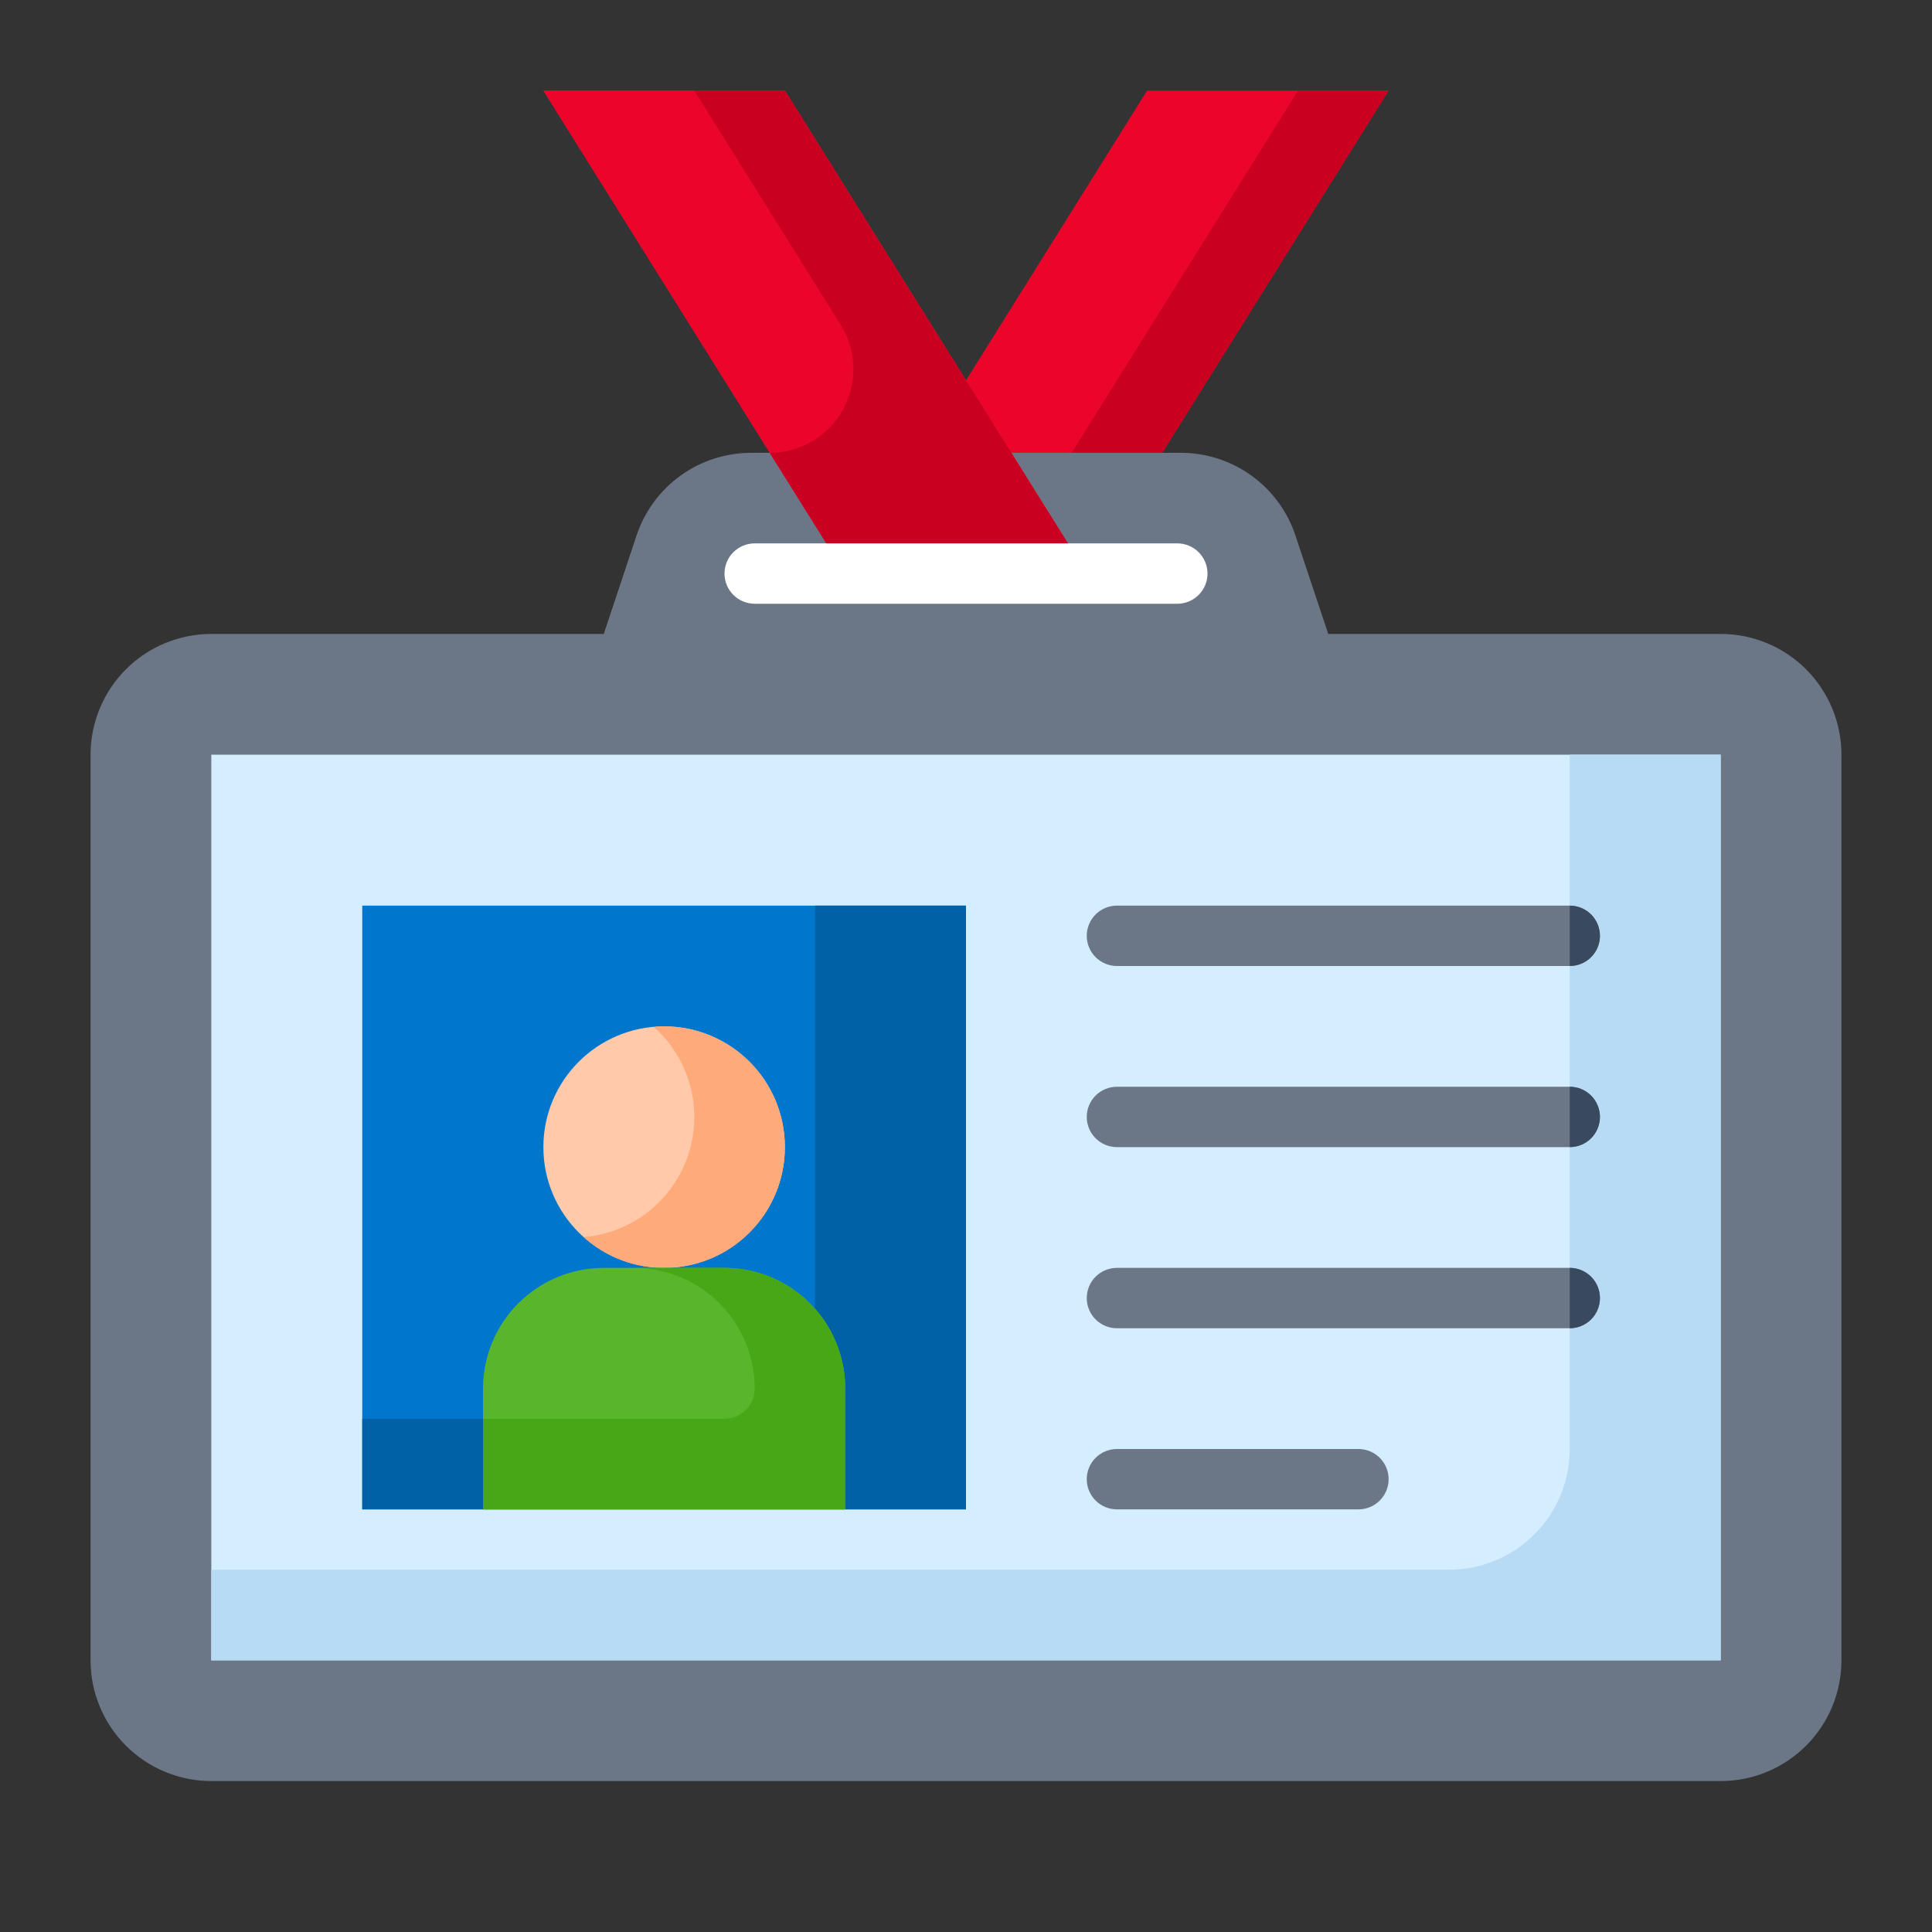 <svg width="128" height="128" viewBox="0 0 128 128" fill="none" xmlns="http://www.w3.org/2000/svg">
<rect x="0" y="0" width="128" height="128" fill="#333333" stroke="none"/>
<path d="M56 38H72L92 6H76L56 38Z" fill="#EB052B"/>
<path d="M92 6L72 38H66L86 6H92Z" fill="#CA0021"/>
<path d="M114 42H88L85.823 35.47C85.292 33.877 84.274 32.492 82.912 31.51C81.549 30.528 79.913 30 78.234 30H49.766C48.087 30 46.45 30.528 45.088 31.51C43.726 32.492 42.708 33.877 42.176 35.47L40 42H14C11.878 42 9.843 42.843 8.343 44.343C6.843 45.843 6 47.878 6 50V110C6 112.122 6.843 114.157 8.343 115.657C9.843 117.157 11.878 118 14 118H114C116.122 118 118.157 117.157 119.657 115.657C121.157 114.157 122 112.122 122 110V50C122 47.878 121.157 45.843 119.657 44.343C118.157 42.843 116.122 42 114 42Z" fill="#6B7786"/>
<path d="M14 50H114V110H14V50Z" fill="#D4EDFF"/>
<path d="M114 50V110H14V104H96C98.122 104 100.157 103.157 101.657 101.657C103.157 100.157 104 98.122 104 96V50H114Z" fill="#B7DBF5"/>
<path d="M24 60H64V100H24V60Z" fill="#0077CC"/>
<path d="M64 60V100H24V94H46C48.122 94 50.157 93.157 51.657 91.657C53.157 90.157 54 88.122 54 86V60H64Z" fill="#0061A6"/>
<path d="M72 38H56L36 6H52L72 38Z" fill="#EB052B"/>
<path d="M72 38H56L36 6H52L72 38Z" fill="#EB052B"/>
<path d="M67 30L52 6H46L55.7 21.52C56.224 22.359 56.515 23.323 56.541 24.312C56.566 25.301 56.327 26.279 55.848 27.144C55.368 28.01 54.666 28.731 53.813 29.233C52.961 29.735 51.989 30 51 30L56 38H72L67 30Z" fill="#CA0021"/>
<path d="M80 38C80 37.737 79.948 37.477 79.848 37.235C79.747 36.992 79.6 36.771 79.414 36.586C79.229 36.4 79.008 36.253 78.765 36.152C78.523 36.052 78.263 36 78 36H50C49.47 36 48.961 36.211 48.586 36.586C48.211 36.961 48 37.47 48 38C48 38.53 48.211 39.039 48.586 39.414C48.961 39.789 49.47 40 50 40H78C78.263 40 78.523 39.948 78.765 39.848C79.008 39.747 79.229 39.6 79.414 39.414C79.6 39.229 79.747 39.008 79.848 38.765C79.948 38.523 80 38.263 80 38Z" fill="white"/>
<path d="M44 84C48.418 84 52 80.418 52 76C52 71.582 48.418 68 44 68C39.582 68 36 71.582 36 76C36 80.418 39.582 84 44 84Z" fill="#FFC9AA"/>
<path d="M52 76C52 77.051 51.794 78.091 51.392 79.062C50.99 80.032 50.401 80.915 49.658 81.657C48.915 82.4 48.033 82.99 47.062 83.392C46.091 83.793 45.051 84 44 84C42.035 84.005 40.138 83.278 38.68 81.96C40.237 81.831 41.722 81.247 42.95 80.282C44.178 79.317 45.097 78.012 45.591 76.53C46.085 75.048 46.133 73.454 45.729 71.944C45.326 70.435 44.488 69.078 43.32 68.04C43.545 68.007 43.773 67.993 44 68C45.051 68 46.091 68.206 47.062 68.608C48.033 69.01 48.915 69.6 49.658 70.342C50.401 71.085 50.99 71.967 51.392 72.938C51.794 73.909 52 74.949 52 76Z" fill="#FFAA7A"/>
<path d="M48 84H40C37.878 84 35.843 84.843 34.343 86.343C32.843 87.843 32 89.878 32 92V100H56V92C56 89.878 55.157 87.843 53.657 86.343C52.157 84.843 50.122 84 48 84Z" fill="#59B52B"/>
<path d="M56 92V100H32V94H48C48.53 93.998 49.038 93.787 49.413 93.412C49.787 93.038 49.998 92.53 50 92C50.001 90.949 49.795 89.908 49.394 88.937C48.992 87.966 48.403 87.083 47.66 86.34C46.917 85.597 46.034 85.008 45.063 84.606C44.092 84.204 43.051 83.999 42 84H48C49.051 84 50.091 84.206 51.062 84.608C52.033 85.01 52.915 85.6 53.657 86.343C54.4 87.085 54.99 87.967 55.392 88.938C55.794 89.909 56 90.949 56 92Z" fill="#47A716"/>
<path d="M72 62C72 62.263 72.052 62.523 72.152 62.765C72.253 63.008 72.4 63.229 72.586 63.414C72.771 63.6 72.992 63.747 73.235 63.848C73.477 63.948 73.737 64 74 64H104C104.53 64 105.039 63.789 105.414 63.414C105.789 63.039 106 62.53 106 62C106 61.47 105.789 60.961 105.414 60.586C105.039 60.211 104.53 60 104 60H74C73.737 60 73.477 60.052 73.235 60.152C72.992 60.253 72.771 60.4 72.586 60.586C72.4 60.771 72.253 60.992 72.152 61.235C72.052 61.477 72 61.737 72 62Z" fill="#6B7786"/>
<path d="M104 72H74C73.47 72 72.961 72.211 72.586 72.586C72.211 72.961 72 73.47 72 74C72 74.53 72.211 75.039 72.586 75.414C72.961 75.789 73.47 76 74 76H104C104.53 76 105.039 75.789 105.414 75.414C105.789 75.039 106 74.53 106 74C106 73.47 105.789 72.961 105.414 72.586C105.039 72.211 104.53 72 104 72Z" fill="#6B7786"/>
<path d="M104 84H74C73.47 84 72.961 84.211 72.586 84.586C72.211 84.961 72 85.47 72 86C72 86.53 72.211 87.039 72.586 87.414C72.961 87.789 73.47 88 74 88H104C104.53 88 105.039 87.789 105.414 87.414C105.789 87.039 106 86.53 106 86C106 85.47 105.789 84.961 105.414 84.586C105.039 84.211 104.53 84 104 84Z" fill="#6B7786"/>
<path d="M106 62C106 61.737 105.948 61.477 105.848 61.235C105.747 60.992 105.6 60.771 105.414 60.586C105.229 60.4 105.008 60.253 104.765 60.152C104.523 60.052 104.263 60 104 60V64C104.263 64 104.523 63.948 104.765 63.848C105.008 63.747 105.229 63.6 105.414 63.414C105.6 63.229 105.747 63.008 105.848 62.765C105.948 62.523 106 62.263 106 62Z" fill="#3A4A5E"/>
<path d="M106 86C106 85.737 105.948 85.477 105.848 85.235C105.747 84.992 105.6 84.771 105.414 84.586C105.229 84.4 105.008 84.253 104.765 84.152C104.523 84.052 104.263 84 104 84V88C104.263 88 104.523 87.948 104.765 87.848C105.008 87.747 105.229 87.6 105.414 87.414C105.6 87.229 105.747 87.008 105.848 86.765C105.948 86.523 106 86.263 106 86Z" fill="#3A4A5E"/>
<path d="M104 72V76C104.53 76 105.039 75.789 105.414 75.414C105.789 75.039 106 74.53 106 74C106 73.47 105.789 72.961 105.414 72.586C105.039 72.211 104.53 72 104 72Z" fill="#3A4A5E"/>
<path d="M90 96H74C73.47 96 72.961 96.211 72.586 96.586C72.211 96.961 72 97.47 72 98C72 98.53 72.211 99.039 72.586 99.414C72.961 99.789 73.47 100 74 100H90C90.53 100 91.039 99.789 91.414 99.414C91.789 99.039 92 98.53 92 98C92 97.47 91.789 96.961 91.414 96.586C91.039 96.211 90.53 96 90 96Z" fill="#6B7786"/>
</svg>
